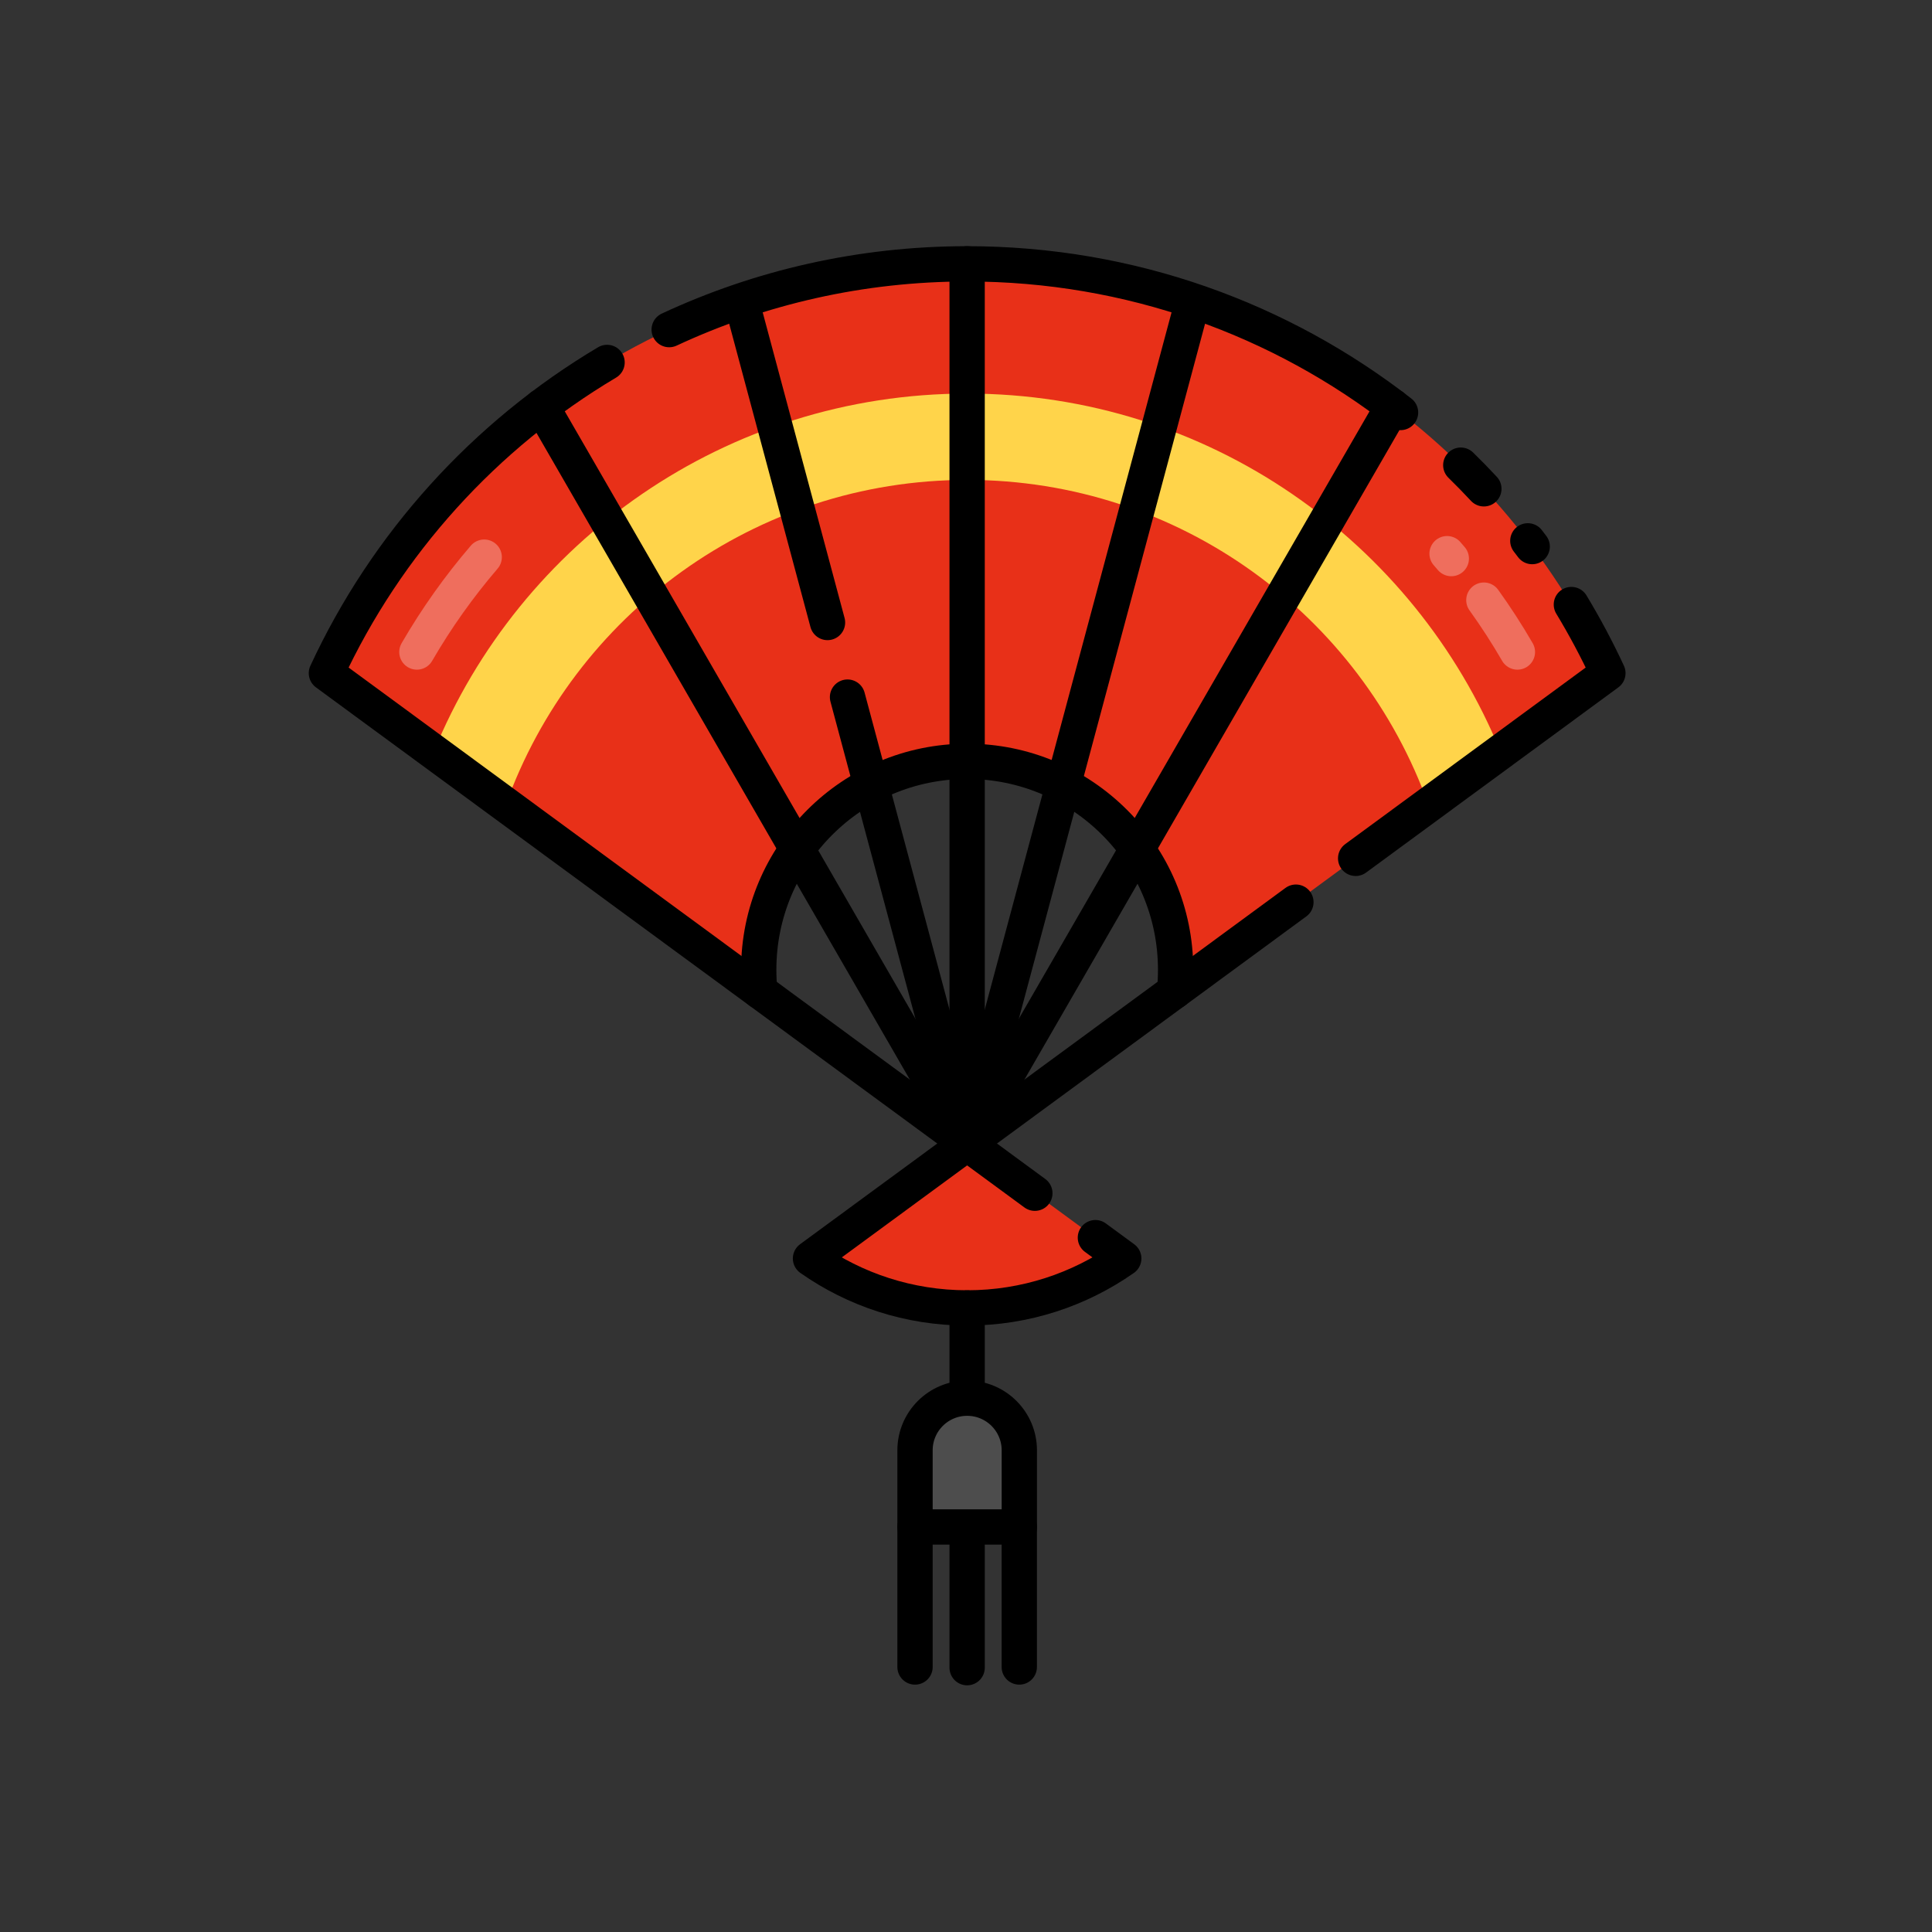<?xml version="1.0" encoding="utf-8"?>
<!-- Generator: Adobe Illustrator 24.0.2, SVG Export Plug-In . SVG Version: 6.00 Build 0)  -->
<svg version="1.1" id="Layer_1" xmlns="http://www.w3.org/2000/svg" xmlns:xlink="http://www.w3.org/1999/xlink" x="0px" y="0px"
	 viewBox="0 0 512 512" style="enable-background:new 0 0 512 512;" xml:space="preserve">
<rect x="0" y="0" width="512" height="512" fill="#333333" stroke="none"/>
<style type="text/css">
	.st0{fill:#E83018;}
	.st1{opacity:0.3;fill:none;stroke:#FFFFFF;stroke-width:9.354;stroke-linecap:round;stroke-linejoin:round;stroke-miterlimit:10;}
	.st2{fill:none;stroke:#000000;stroke-width:9.354;stroke-linecap:round;stroke-linejoin:round;stroke-miterlimit:10;}
	.st3{fill:#FFD44A;}
	.st4{fill:#4D4D4D;}
</style>
<g>
	<g>
		<path class="st0" d="M256.3,201.76c30.51,0,55.24,24.73,55.24,55.24c0,1.93-0.1,3.83-0.29,5.71l114.86-84.32
			c-29.7-64.05-94.56-108.47-169.8-108.47S116.2,114.34,86.5,178.39l114.86,84.32c-0.19-1.88-0.29-3.78-0.29-5.71
			C201.06,226.5,225.79,201.76,256.3,201.76z"/>
		<path class="st1" d="M393.24,159.04c3.17,4.41,6.14,9,8.89,13.75"/>
		<path class="st1" d="M383.49,146.73c0.38,0.43,0.75,0.87,1.12,1.3"/>
		<path class="st1" d="M110.48,172.79c5.2-8.98,11.19-17.39,17.84-25.14"/>
	</g>
	<g>
		<path class="st2" d="M201.36,262.71c-0.19-1.88-0.29-3.78-0.29-5.71c0-30.51,24.73-55.24,55.24-55.24s55.24,24.73,55.24,55.24
			c0,1.93-0.1,3.83-0.29,5.71"/>
	</g>
	<path class="st0" d="M297.81,333.52l-41.51-30.47l-41.51,30.47c11.75,8.25,26.06,13.1,41.51,13.1
		C271.75,346.62,286.06,341.77,297.81,333.52z"/>
	<path class="st2" d="M274.25,316.22l-17.95-13.18l-41.51,30.47c11.75,8.25,26.06,13.1,41.51,13.1c15.45,0,29.75-4.86,41.51-13.1
		l-7.52-5.52"/>
	<path class="st3" d="M256.3,104.3c-63.9,0-118.6,39.26-141.37,94.96l19.11,14.03c17.95-50.19,65.9-86.11,122.26-86.11
		s104.32,35.92,122.26,86.11l19.11-14.03C374.9,143.56,320.2,104.3,256.3,104.3z"/>
	<path class="st2" d="M359.26,227.47l66.85-49.08c-2.9-6.25-6.14-12.32-9.68-18.18"/>
	<path class="st2" d="M160.88,96.05c-32.37,19.24-58.44,47.96-74.38,82.34l169.8,124.66l87.13-63.97"/>
	<path class="st2" d="M371.16,109.32c-31.7-24.69-71.56-39.4-114.86-39.4c-28.22,0-54.97,6.25-78.96,17.43"/>
	<path class="st2" d="M393.24,129.54c-1.99-2.14-4.03-4.23-6.12-6.27"/>
	<path class="st2" d="M406.05,144.85c-0.38-0.51-0.77-1.02-1.16-1.52"/>
	<line class="st2" x1="256.3" y1="303.05" x2="256.3" y2="69.91"/>
	<line class="st2" x1="219.3" y1="164.97" x2="197.35" y2="83.04"/>
	<line class="st2" x1="256.3" y1="303.05" x2="224.6" y2="184.74"/>
	<polyline class="st2" points="256.3,303.05 192.56,192.65 183.45,176.87 143.53,107.72 	"/>
	<line class="st2" x1="256.3" y1="303.05" x2="369.08" y2="107.72"/>
	<line class="st2" x1="256.3" y1="303.05" x2="315.46" y2="82.25"/>
	<line class="st2" x1="256.3" y1="346.62" x2="256.3" y2="441.95"/>
	<path class="st4" d="M270.12,404.67h-27.63v-20.32c0-7.63,6.19-13.82,13.82-13.82h0c7.63,0,13.82,6.19,13.82,13.82V404.67z"/>
	<path class="st2" d="M270.12,404.67h-27.63v-20.32c0-7.63,6.19-13.82,13.82-13.82h0c7.63,0,13.82,6.19,13.82,13.82V404.67z"/>
	<line class="st2" x1="242.49" y1="404.67" x2="242.49" y2="441.77"/>
	<line class="st2" x1="270.12" y1="404.67" x2="270.12" y2="441.77"/>
</g>
</svg>
